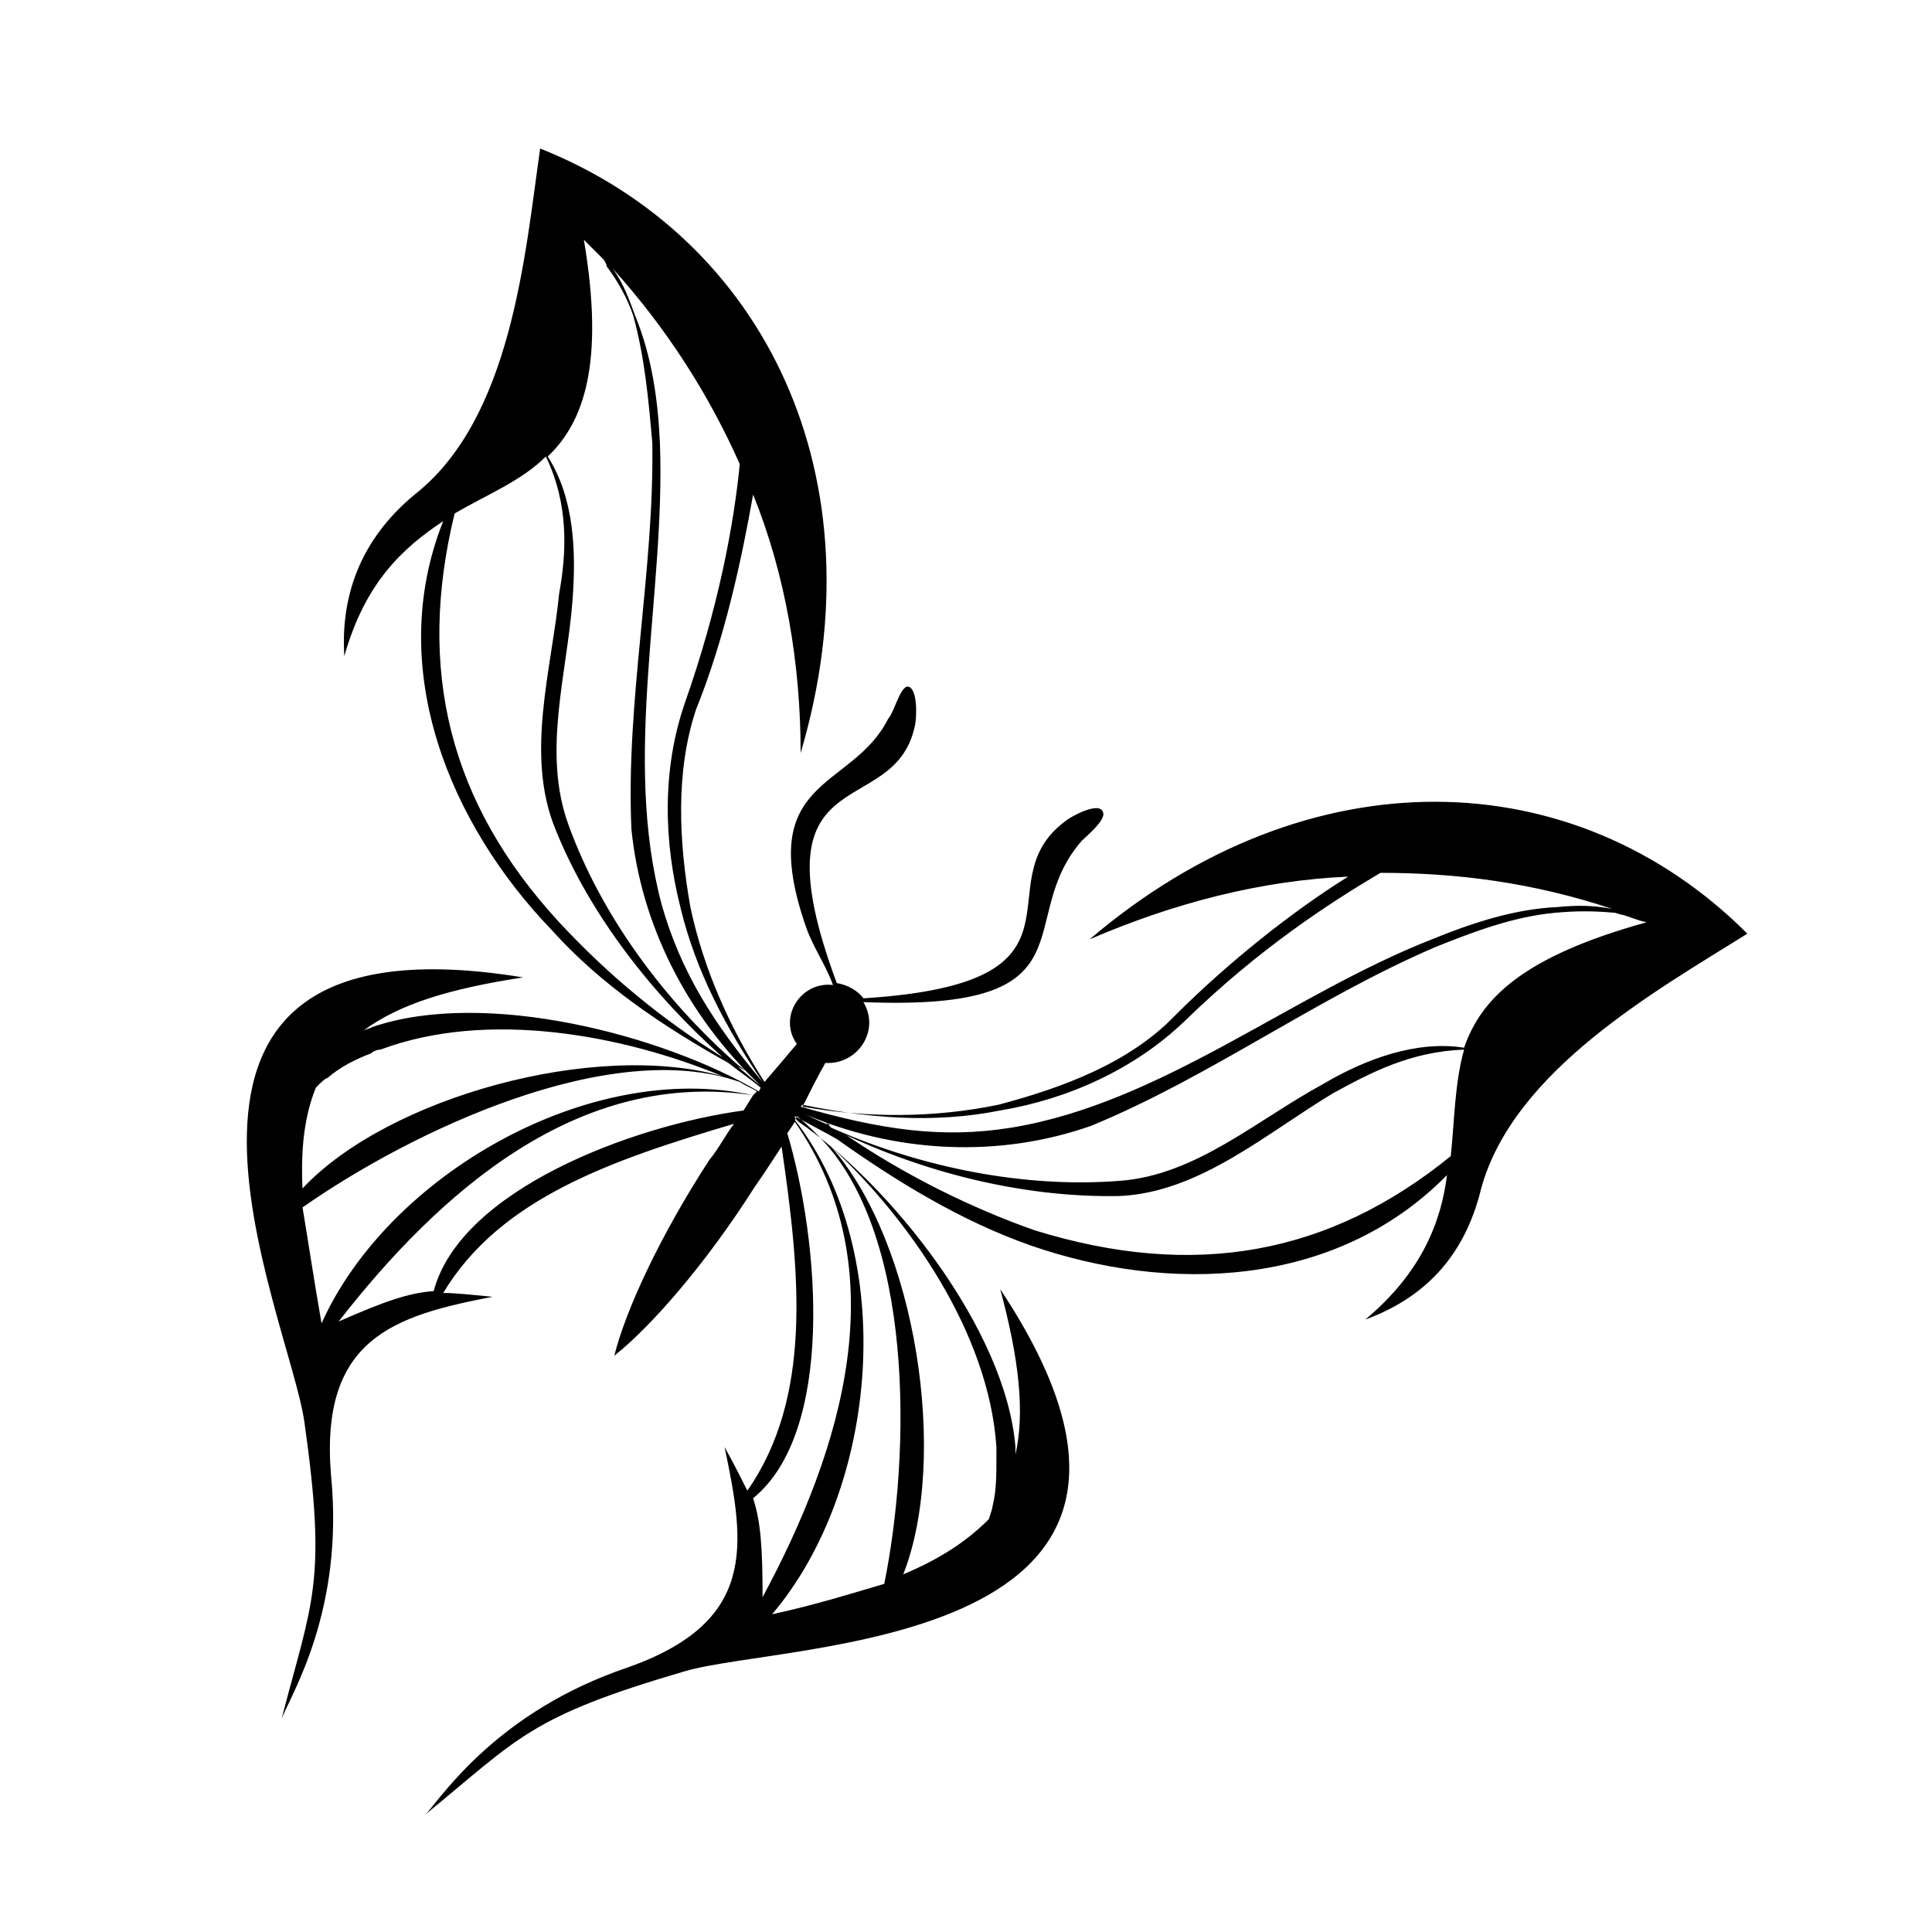 <?xml version="1.0" encoding="UTF-8"?>
<!-- Uploaded to: SVG Repo, www.svgrepo.com, Generator: SVG Repo Mixer Tools -->
<svg fill="#000000" width="800px" height="800px" version="1.1" viewBox="144 144 512 512" xmlns="http://www.w3.org/2000/svg">
 <path d="m356.17 343.57c21.664-73.051-9.574-136.53-69.023-160.21-4.031 28.215-7.559 71.539-33.25 91.691-14.609 12.09-19.648 27.207-18.641 42.824 5.543-19.648 15.617-28.719 26.199-35.77-15.617 39.297 2.016 80.609 28.719 108.32 13.098 14.609 29.727 25.695 46.855 35.266 2.519 2.016 5.543 4.031 8.566 6.551l-0.504 1.008c-25.695-15.113-72.547-27.207-102.27-17.129-1.008 0.504-1.512 0.504-2.519 1.008 9.574-7.055 22.672-11.082 42.32-14.105-113.87-18.645-61.977 89.172-57.945 117.89 6.047 42.824 2.016 47.359-6.047 78.594 2.519-6.551 16.625-28.719 13.098-64.488-3.023-36.273 16.625-42.32 42.824-47.359-5.543-0.504-9.574-1.008-13.098-1.008 15.113-25.191 44.84-35.266 77.082-44.84-2.016 2.519-4.031 6.551-6.551 9.574-13.098 20.152-22.168 39.801-25.191 51.891 9.574-7.559 24.184-24.184 37.281-44.84 2.519-3.527 5.039-7.559 7.055-10.578 5.039 34.258 8.062 66.504-9.07 91.191-1.512-3.023-3.527-7.055-6.047-11.586 5.543 26.199 8.566 46.352-25.695 58.441-34.258 11.586-48.871 33.754-53.402 38.793 24.688-20.152 27.207-25.695 68.52-37.785 27.207-8.062 147.11-5.543 83.633-101.27 5.039 18.641 6.551 32.746 4.031 43.832v-2.016c-2.519-31.234-33.25-69.527-57.434-86.152l-1.008-1.008v-0.504c3.527 2.016 7.559 4.031 11.082 6.047 15.617 11.082 32.746 21.664 51.387 28.215 36.273 12.594 80.609 11.586 110.34-18.641-1.512 12.09-6.551 25.695-21.664 38.289 15.113-5.543 26.199-16.121 30.73-34.762 8.566-31.234 46.352-52.395 70.535-67.512-45.84-45.852-116.38-47.867-174.31 1.508 22.168-9.574 45.344-15.617 68.52-16.625-14.609 9.07-31.738 22.672-45.848 36.777-12.09 12.594-29.727 19.145-46.855 23.68-17.129 3.527-34.762 3.527-51.891 0.504 2.016-4.031 4.031-8.062 6.047-11.586 8.566 0.504 14.609-8.566 10.078-16.121 62.473 2.519 39.297-21.664 57.938-42.824 1.008-1.008 6.551-5.543 5.543-7.559-1.008-3.023-9.07 1.512-10.078 2.519-22.168 16.625 11.082 42.824-53.402 46.855-1.512-2.016-4.031-3.527-7.055-4.031-22.672-60.961 15.113-42.32 20.656-68.016 0.504-1.512 1.008-10.578-2.016-10.578-2.016 0.504-3.527 7.055-5.039 8.566-9.574 19.145-35.77 15.113-21.664 55.418 2.016 5.543 5.039 9.574 7.055 15.113-8.566-1.008-14.609 8.566-9.574 15.617-2.519 3.023-5.543 6.551-8.566 10.078-9.07-14.105-16.121-29.727-19.648-46.352-3.023-17.129-4.031-35.77 1.512-52.395 7.559-18.641 12.09-39.801 15.113-56.93 8.566 21.156 12.598 44.836 12.598 68.512zm-10.078 87.16c-13.098-15.617-21.664-29.219-26.699-46.855-10.578-39.297 1.008-82.625-0.504-122.43-0.504-11.082-2.016-22.672-6.551-33.754-1.512-4.031-3.023-8.566-6.047-12.594 14.609 16.121 25.695 33.754 33.754 51.891-1.512 15.617-5.543 37.785-14.609 63.48-6.047 17.633-5.543 36.777-1.008 54.41 4.031 16.625 12.09 31.738 21.664 45.848zm6.551 13.602 2.016-3.023c27.207 39.297 12.594 86.656-8.566 125.95 0-13.098-0.504-20.152-2.519-26.199 21.664-17.629 17.637-68.012 9.07-96.73zm2.016-3.523 0.504-1.008c2.016 1.512 3.527 3.023 5.543 5.039 25.695 25.695 24.688 84.137 17.633 118.9-8.566 2.519-18.137 5.543-29.727 8.062 28.215-33.254 33.754-95.223 6.047-130.99zm1.512-2.016c25.191 11.082 52.898 12.09 77.082 3.527 31.738-13.098 59.449-33.754 91.191-47.359 10.078-4.031 20.656-8.062 31.738-9.07 5.543-0.504 10.078-0.504 15.617 0 0.504 0 1.512 0.504 2.016 0.504 2.016 0.504 4.031 1.512 6.551 2.016-32.746 9.07-43.832 20.152-48.367 33.25-12.594-2.016-26.199 3.023-37.281 9.574-17.633 9.574-33.754 24.184-53.906 25.695-25.191 2.016-52.898-3.527-76.578-14.105l-1.512-1.512 1.512 1.008c-3.023-1.008-5.543-2.519-8.062-3.527zm0-1.512 0.504-0.504c17.129 3.527 34.762 5.039 52.395 1.512 18.137-3.023 35.77-11.082 48.871-23.68 19.648-19.145 38.289-31.234 51.891-39.297 20.152 0 40.305 2.519 61.465 9.574-5.039-1.008-9.574-1.008-14.609-0.504-11.082 0.504-22.168 4.031-33.25 8.566-37.281 14.609-71.539 43.328-111.34 49.879-18.641 3.016-34.762 0.496-55.922-5.547zm-10.582-5.543c-2.016-1.512-3.527-3.023-6.047-5.039l2.016 1.008-2.016-1.512c-19.648-17.129-36.273-39.801-44.84-63.48-7.055-19.145-0.504-39.801 1.008-59.449 1.008-13.098 0.504-27.207-6.551-38.289 9.574-9.07 15.113-24.688 9.574-57.434l5.039 5.039c0.504 0.504 1.008 1.512 1.008 2.016 3.023 4.031 5.543 8.566 7.055 13.098 3.023 11.082 4.031 22.168 5.039 33.754 0.504 34.258-7.055 68.016-5.543 102.27 2.519 25.191 14.609 49.375 34.258 68.016zm-1.008 1.512-1.008 1.008c-43.328-9.574-96.73 21.16-114.36 60.457-2.016-11.586-3.527-21.664-5.039-30.73 28.719-20.152 81.617-45.344 115.88-33.25 1.512 1.004 3.023 1.508 4.535 2.516zm-1.008 1.008-2.519 4.031c-29.727 4.031-75.066 21.16-82.121 47.863-6.551 0.504-12.594 2.519-25.191 8.062 26.703-34.262 63.484-67.012 109.83-59.957zm20.656 13.602c20.656 19.145 41.816 49.375 43.832 79.602v2.519c0 5.039 0 9.07-1.008 13.098 0 0.504-0.504 2.016-1.008 3.527-6.047 6.047-13.098 10.578-22.672 14.609 12.094-30.73 3.527-87.66-19.145-113.36zm164.24 2.519c1.008-9.574 1.008-19.145 3.527-28.215-14.105 0.504-24.688 6.047-34.762 11.586-17.633 10.578-35.266 26.199-56.426 27.207-24.184 0.504-49.879-5.543-72.547-16.121 15.617 10.578 32.746 19.145 49.879 25.191 42.316 13.102 78.086 6.551 110.33-19.648zm-300.77-18.137c-3.023 7.559-4.031 16.121-3.527 26.703 22.672-24.184 77.586-39.297 111.34-29.727-26.703-11.082-62.473-17.633-90.688-7.055-1.008 0-2.016 0.504-2.519 1.008-4.031 1.512-8.062 3.527-11.586 6.551-0.504 0-1.512 1.008-3.023 2.519zm107.82-8.062c-16.121-10.078-30.23-21.664-43.328-35.77-29.223-31.738-37.785-67.008-27.711-108.32 8.566-5.039 17.633-8.566 24.184-15.113 6.047 12.594 5.543 25.191 3.527 36.273-2.016 20.152-9.07 42.824-1.008 62.473 9.07 22.672 25.695 43.832 44.336 60.457z" fill-rule="evenodd"/>
</svg>